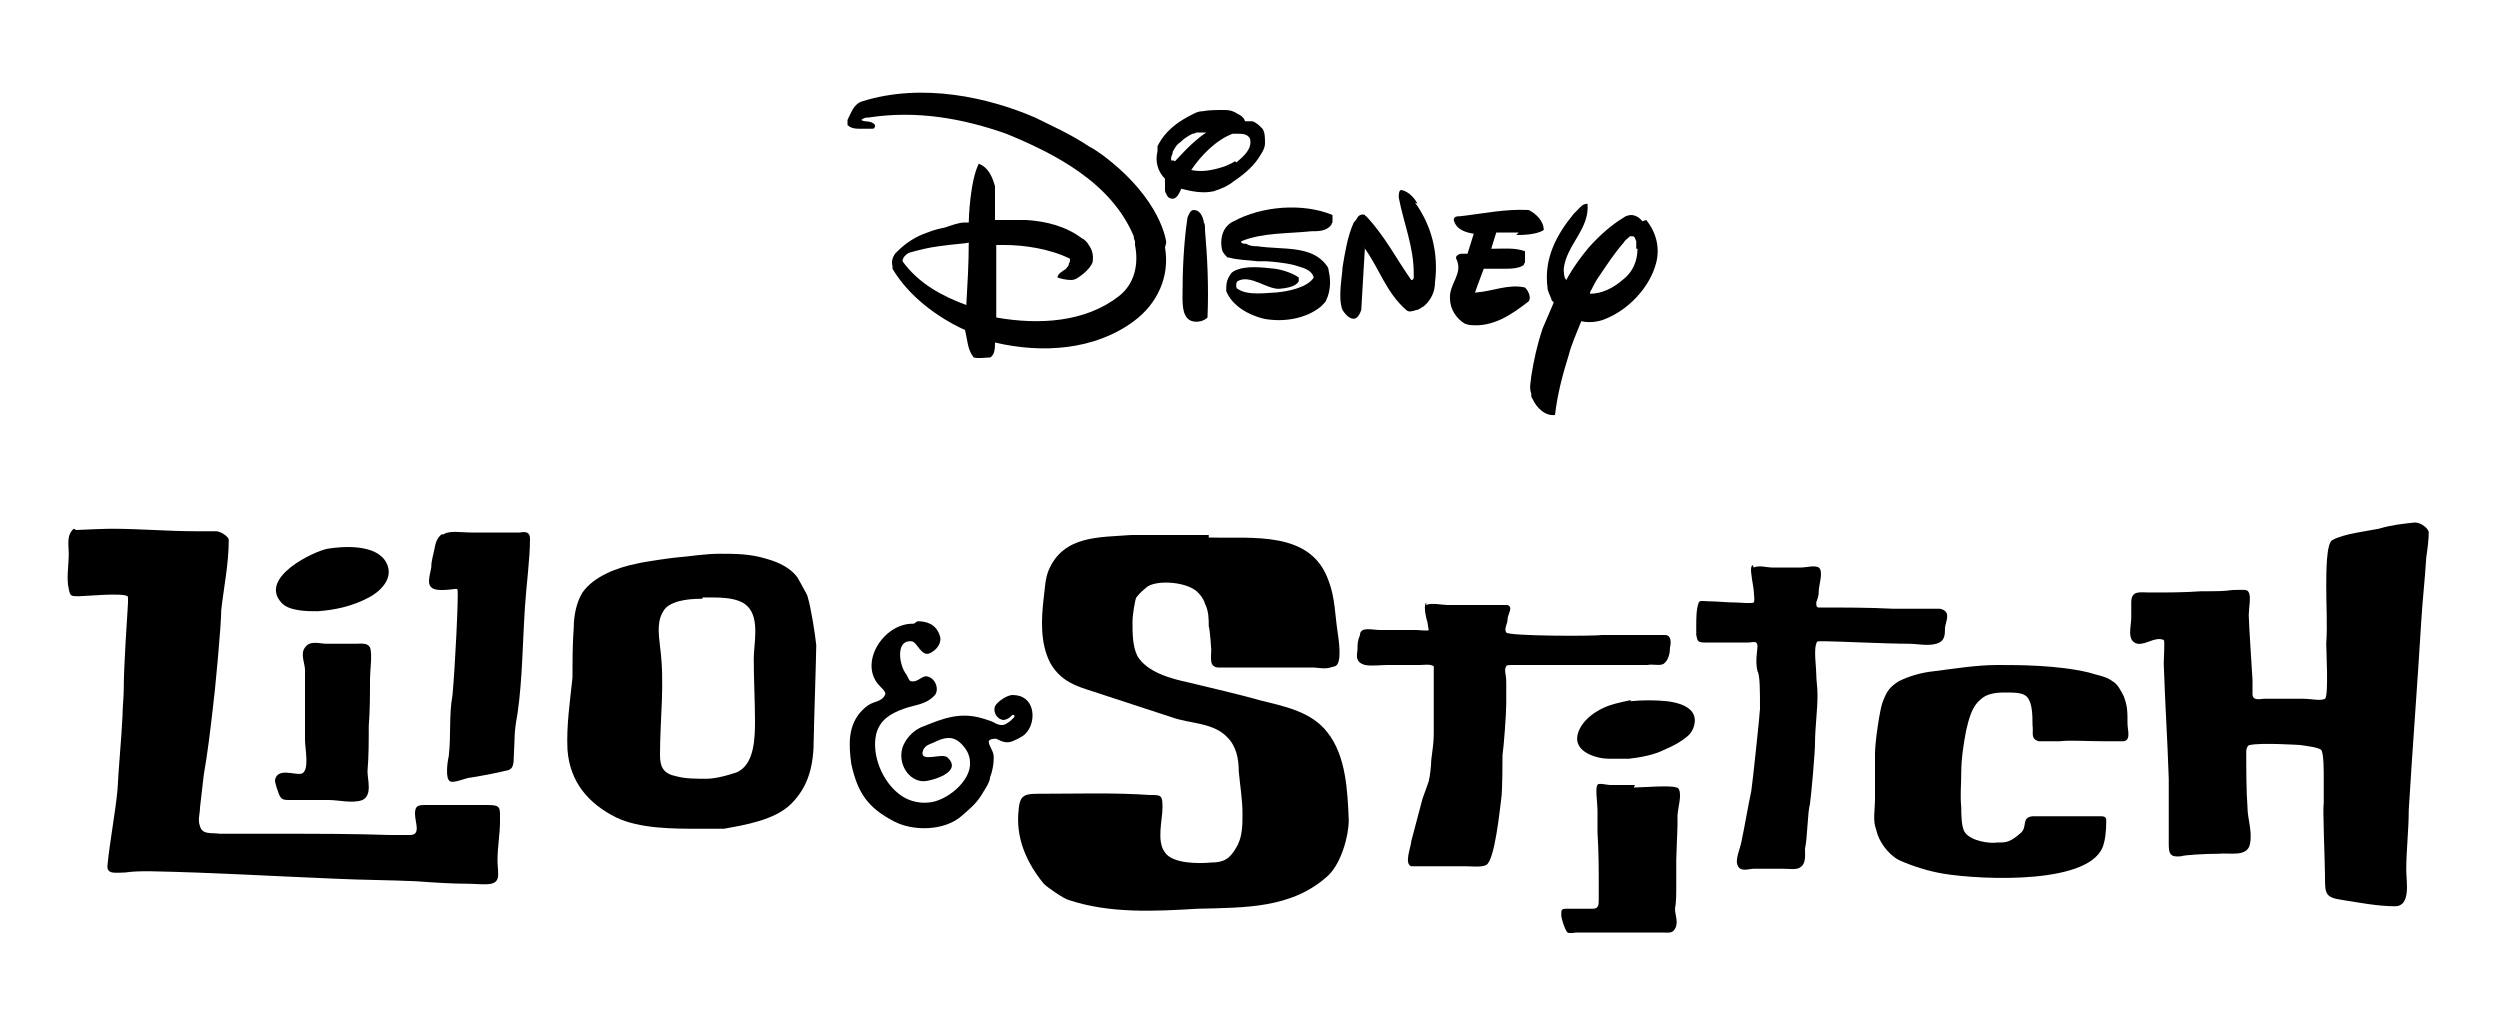<svg viewBox="0 0 200 82" xmlns="http://www.w3.org/2000/svg" data-name="LIVE BRANDS" id="LIVE_BRANDS">
  <path d="M194.3,42.5c0,.7-.1,1.4-.2,2.1-.1,1.7-.3,3.4-.4,5.1-.3,5-.7,10.1-1,15.1,0,1.6-.2,3.2-.2,4.8,0,.9.4,2.9-.9,2.9-1.4,0-2.9-.3-4.2-.5-1.4-.2-1.4-.5-1.4-1.9,0-1-.2-5.6-.1-5.8,0-.6,0-1.8,0-1.9,0-.9,0-2.1-.2-2.4-.2-.2-1-.3-1.7-.4,0,0-3.1-.2-4,0-.2,0-.3.3-.3.5,0,1.3,0,3.2.1,4.5,0,.9.4,1.9.2,2.9-.2,1.1-1.6.7-2.5.8-1.1,0-2.8.1-3,.2-.9.1-1-.2-1-1,0-.8,0-1.5,0-2.3,0-.9,0-1.9,0-2.9-.1-3.1-.3-6.1-.4-9.2,0-.6.1-1.8,0-1.9-.7-.3-1.4.4-2.1.3-.9-.2-.5-1.4-.5-2.1,0-.5,0-1,0-1.2,0-1,.7-.8,1.5-.8,1.4,0,2.7,0,4.1-.1,1.3,0,1.8,0,2.5-.1.8,0,1.2-.1,1.3.2.2.3,0,1.3,0,1.8,0,.7.3,5,.3,5.2,0,.4,0,.7,0,1.1,0,.4.2.5.9.4.3,0,2.3,0,3.1,0s1.4.2,1.8,0c.3-.2.1-3.8.1-4.4.1-1.6,0-2.9,0-4.6,0-1.1,0-3.5.5-3.7.9-.5,2.7-.7,3.7-.9,1-.3,1.9-.4,2.9-.5.5,0,1.1.5,1.1.8"></path>
  <path d="M6.1,42.4c0,0,2.1-.1,2.8-.1,2.3,0,4.5.2,6.8.2.5,0,1,0,1.6,0,.3,0,1,.4,1,.7,0,1.9-.4,3.8-.6,5.6,0,1.2-.5,6.6-.7,8.1-.2,1.7-.4,3.4-.7,5.1-.1.9-.2,1.8-.3,2.6,0,.5-.2,1,0,1.5.2.7.9.5,1.6.6.4,0,3.6,0,4.8,0,2.9,0,5.9,0,8.8.1,1.2,0,1.5,0,1.6,0,.9,0,.4-1,.4-1.7,0-.6.2-.7.8-.7,1,0,2,0,2.9,0,.7,0,1.4,0,2.1,0,1.1,0,1,.2,1,1.3,0,1-.2,2.1-.2,3.1s.3,1.7-.5,1.9c-.5.1-1.3,0-1.8,0-1.4,0-2.8-.1-4.2-.2-2.2-.1-4.3-.1-6.4-.2-5-.2-9.8-.5-14.9-.6-.7,0-1.3,0-2,.1-.7,0-1.5.2-1.4-.6.2-2,.6-4,.8-6,.1-2,.3-3.9.4-5.9,0-.7.1-1.5.1-2.2,0-1.9.3-6.1.3-6.2,0-.1.1-1.2,0-1.2-.4-.3-3.4,0-3.9,0-.6,0-.7,0-.8-.6-.2-.8,0-1.9,0-2.8,0-.7-.2-1.5.4-2"></path>
  <path d="M96.7,43c3.5.1,8.2-.6,9.6,3.5.5,1.3.5,2.7.7,4,.1.7.4,2.6-.2,2.8-.7.2-.7.2-1.7.1-1.2,0-3.9,0-5.1,0-.8,0-1.7,0-2.5,0-.8,0-.6-.8-.6-1.4,0-.1-.1-1.6-.2-1.9,0-.6,0-1.2-.3-1.8-.1-.4-.5-.9-.8-1.1-1-.7-3.2-.8-3.9-.2-.2.2-.4.3-.8.8-.1.2-.3,1.4-.3,1.9,0,1,0,2,.4,2.8.8,1.3,2.7,1.8,4.1,2.1,1.3.3,5,1.2,5.6,1.4,2,.5,4.2.9,5.5,2.6,1.5,1.9,1.6,4.7,1.7,7,0,1.3-.6,3.4-1.6,4.4-2.9,2.7-6.7,2.6-10.5,2.7-3.4.2-7,.4-10.3-.7-.4-.1-1.7-1-2-1.3-1.3-1.6-2.3-3.6-2-6,.1-1.2.6-1.2,1.8-1.2,2.9,0,5.8-.1,8.7.1.9,0,1,0,1,1s-.5,2.7.2,3.6c.6.9,2.7.9,3.7.8,1,0,1.5-.3,2-1.2.5-.8.5-1.8.5-2.7,0-1.1-.2-2.3-.3-3.4,0-1-.2-2-.9-2.7-1.1-1.2-3-1.1-4.4-1.6-1.8-.6-3.7-1.2-5.5-1.8-1.7-.6-3.3-.8-4.3-2.6-.8-1.6-.7-3.5-.5-5.2.1-.7.1-1.5.4-2.2,1.2-2.8,4.1-2.6,6.6-2.8.3,0,4.6,0,6.2,0"></path>
  <path d="M35.4,42.8c.5-.4,1.4-.2,2.3-.2,1.3,0,2.6,0,3.9,0,.5-.1.8,0,.8.5,0,1.6-.3,3.8-.4,5.4-.2,3-.2,5.8-.6,8.6-.3,1.6-.2,1.8-.3,3.5,0,.8-.2.9-.4,1-.8.2-1.8.4-3,.6-.4,0-1.4.5-1.7.3-.4-.2-.2-1.6-.1-2,.2-1.8,0-3.2.3-4.9.2-2.1.5-8.1.4-8.4,0-.2-.3,0-1.3,0-1.3,0-1-.8-.8-1.8,0-.6.2-1.1.3-1.7.1-.5.3-.8.6-1"></path>
  <path d="M26.2,43.9c1.2-.2,3.9-.4,4.7,1.1.7,1.3-.6,2.4-1.4,2.8-1.3.7-2.7,1-4.1,1.1-.8,0-2.3,0-2.9-.7-1.8-2,2.6-4.1,3.7-4.3"></path>
  <path d="M140.3,45.4c.4-.2,1.1,0,1.4,0,.3,0,1.9,0,2.4,0,.4,0,1.1-.2,1.4,0,.4.3,0,1.4,0,1.9,0,.4-.1.6-.2.9,0,.2,0,.4.2.4,2,0,4,0,6,.1.7,0,1.3,0,1.9,0,.6,0,1.2,0,1.8,0,.9.2.5.9.4,1.5,0,.6,0,1.1-.7,1.3-.7.2-1.5,0-2.2,0-1.7,0-5.9-.2-6.7-.2s-.6,0-.7.2c-.2.5,0,1.9,0,2.4,0,.6.1,1,.1,1.7,0,1.3-.2,2.6-.2,3.9,0,.7-.3,4.1-.4,4.8-.2.7-.2,2.7-.4,3.6,0,.5.1,1.2-.4,1.5-.3.2-.9.1-1.3.1-.8,0-1.6,0-2.4,0-.4,0-1.1.3-1.3-.3-.2-.4.2-1.3.3-1.8.3-1.4.5-2.7.8-4.1.1-.6.7-6.3.7-6.6,0-1.4,0-2.7-.2-3-.2-.8,0-1.7,0-2,0-.5-.4-.3-.7-.3-.3,0-.5,0-.7,0-.3,0-.7,0-1,0-.6,0-1.3,0-1.9,0-.6,0-.5-.3-.6-.6,0-.3,0-.5,0-.8,0-.5,0-1.3.2-1.8.1-.2.4-.1.7-.1.7,0,1.5.1,2.3.1.2,0,1.3.1,1.4,0,.1-.2,0-.7,0-.9,0-.3-.3-1.6-.2-1.9,0,0,0-.1.1-.2"></path>
  <path d="M57.6,44.3c1.2,0,2.4,0,3.7.4,1.1.3,2,.8,2.5,1.5.1.2.8,1.4.8,1.5.3,1,.6,3,.7,3.9,0,.9-.2,6.7-.2,7.5,0,2.1-.4,3.8-1.8,5.2-1.3,1.3-3.7,1.7-5.4,2-.6,0-1.3,0-1.9,0-2.2,0-4.8,0-6.7-.9-2.2-1.1-3.7-2.8-3.9-5.4-.1-1.9.2-3.9.4-5.8,0-1.3,0-2.7.1-4,0-.9.2-2,.7-2.8.9-1.3,2.8-2,4.3-2.3.8-.2,3.1-.5,3.2-.5,1.2-.1,2.3-.3,3.5-.3M56.2,47.9c-.5,0-2.3,0-3,.8-.7.9-.5,2-.4,3,.4,3,0,5.7,0,8.7,0,1,.3,1.5,1.3,1.7.7.2,1.6.2,2.4.2.2,0,.9,0,2.4-.5,1.5-.6,1.5-2.9,1.5-4.2s-.1-3.3-.1-4.9c0-1.2.5-3.2-.5-4.2-.8-.8-2.5-.7-3.6-.7"></path>
  <path d="M114.1,48.4c.4-.2,1.3,0,1.7,0s2.7,0,3.5,0c.3,0,1,0,1.3,0,.5.2,0,.7,0,1.2,0,.3-.3.7-.1,1,.2.3,7.2.3,7.6.2.4,0,.9,0,1.3,0,.9,0,1.8,0,2.7,0,.4,0,.8,0,1.1,0,.5,0,.5.6.4,1,0,.4-.1,1-.5,1.3-.3.2-.9,0-1.3.1-1.2,0-2.4,0-3.6,0-2.5,0-4.9,0-7.3,0-.1,0-.4,0-.4.1-.2.3,0,.6,0,1.3,0,.7,0,1.5,0,1.7,0,.8-.2,3.5-.3,4.1,0,.3,0,2.9-.1,3.5-.1.7-.5,4.9-1.2,5.3-.4.2-1.1.1-1.7.1-1,0-2.9,0-3.2,0s-1,0-1.1,0c-.6-.2,0-1.6,0-2,.3-1.1.6-2.3.9-3.4.1-.3.3-.8.5-1.4.1-.4.2-1.3.2-1.7.1-.8.2-1.4.2-2.1,0-1.8,0-4.3,0-5.4-.3-.2-.8-.1-1.1-.1-.9,0-1.7,0-2.6,0-.6,0-1.2.1-1.8,0-.7-.2-.7-.6-.6-1.2,0-.5,0-.7.2-1.2,0-.7,1-.4,1.6-.4,1,0,1.9,0,2.9,0,.3,0,.9.1,1,0,0,0-.1-.5-.1-.6,0,0-.4-1.3-.1-1.6,0,0,0,0,0,0"></path>
  <path d="M73.4,49.7c.7,0,1.5.2,1.8,1.2.1.3,0,.9-.7,1.3-.8.5-1.1-.9-1.6-.9-1.2-.1-1,1.7-.5,2.5.3.4.3.7.5.7.5.1.8-.4,1.2-.4.8.1,1.1,1.2.6,1.6-.7.7-1.6.7-2.4,1-1.1.4-1.9.9-2.2,2-.4,1.7.5,3.8,1.8,4.8.6.5,1.5.8,2.4.7,1.4-.1,3.4-1.7,3.3-3.2,0-.6-.3-1.1-.7-1.5-.7-.7-1.4-.5-2.2-.1-.5.2-.8.3-.9.8-.1.8,1.6,0,2,.4,1.3,1.2-1.4,1.9-1.9,1.9-1.2,0-2.1-1.4-1.7-2.7.2-.6.8-1.4,1.7-1.7,1.5-.6,2.9-1.2,4.8-.6.3.1.7.2,1,.4.5.2.7.1,1.1-.2.2-.2.5-.4.3-.5-.2-.1-.2.3-.8.4-.4,0-.9-.5-.7-1.1.2-.4,1-.9,1.4-.9,1.8,0,1.9,2,1.2,2.9-.2.3-.5.5-1.2.8-.5.2-.9,0-1.3-.2-.2,0-.5,0-.6.2,0,.2.1.4.2.6.1.2.2.4.2.7,0,.5-.1,1.1-.3,1.6,0,.3-.3.8-.5,1.1-.5.9-1,1.3-1.8,2-1.4,1.2-3.9,1.2-5.4.4-2.1-1.1-2.9-2.3-3.4-4.6-.2-1.5-.3-3.1.9-4.3.3-.3.6-.5.9-.6.3-.1.7-.2.9-.6.1-.2-.1-.4-.4-.7-1.8-1.8.3-5.1,2.7-5"></path>
  <path d="M28.4,51.5c.5,0,1-.1,1.2.3.2.5,0,1.9,0,2.5,0,1.3,0,2.5-.1,3.8,0,1.2,0,2.4-.1,3.6,0,.7.4,1.9-.4,2.3-.8.3-1.9,0-2.7,0-1,0-2.1,0-3.1,0-.5,0-.7,0-.9-.5-.1-.3-.3-.8-.3-1.1.2-1,1.5-.4,2.1-.5.7-.2.3-2,.3-2.7,0-2.3,0-3.4,0-5.6,0-.5-.4-1.3,0-1.8.4-.6,1.2-.3,1.7-.3.8,0,1.6,0,2.5,0"></path>
  <path d="M159.8,53.2c1.7,0,4.8,0,7.3.6.6.2,1.4.3,1.9.7.4.2.7.8.9,1.2.3.8.3,1.2.3,2.2,0,.5.3,1.3-.3,1.4-.4,0-1.2,0-1.6,0-1.4,0-2.7-.1-3.5,0-1.1,0-1.4,0-1.7,0-.7-.2-.4-.7-.5-1.3,0-.7,0-1.7-.4-2.2-.3-.4-1-.4-1.8-.4s-1.5.1-2,.6c-.7.6-.9,1.6-1.1,2.4-.2,1-.4,2.3-.4,3.4,0,1.1-.1,1.7,0,2.8,0,.5,0,1.6.3,2,.5.7,2,.9,2.6.8.7,0,1,0,1.9-.8.5-.5,0-1.2.9-1.3.6,0,1.4,0,2,0,1.2,0,2.4,0,3.5,0,.4,0,.4.2.4.4,0,.8-.1,1.5-.2,1.8-.8,3.3-9.7,2.9-12.8,2.4-1.2-.2-2.5-.6-3.6-1.1-.9-.5-1.6-1.5-1.8-2.4-.3-.8-.1-1.6-.1-2.5,0-.6,0-3.1,0-3.6,0-1,.4-3.6.6-4.1.3-.8.5-1.2,1.3-1.7.8-.4,1.8-.7,2.8-.8,1.6-.2,3.4-.5,5.1-.5"></path>
  <path d="M130.4,56.1c1-.1,2-.1,3,0,.7.1,1.6.3,2,.9.4.6.1,1.5-.4,1.9-.6.5-1.2.8-1.9,1.1-.8.4-1.9.6-2.8.7-.5,0-1.1,0-1.6,0-.9,0-2.8-.5-2.5-1.9.3-1.3,1.8-2.2,3-2.5.4-.1.8-.2,1.3-.3"></path>
  <path d="M130.7,63c.6,0,3-.2,3.4,0,.3,0,.3.5.3.7,0,.4-.2,1.2-.2,1.6,0,.2,0,.4,0,.6,0,.5-.1,2.5-.1,2.9,0,.7,0,1.5,0,2.1s0,1.3-.1,1.8c0,.5.3,1.1,0,1.6-.2.4-.6.3-1,.3-2,0-6.5,0-6.8,0-.2,0-.6.1-.8,0-.2-.2-.5-1.1-.5-1.4,0-.4,0-.5.4-.5.5,0,1,0,1.4,0,.2,0,.5,0,.7,0,.5,0,.5-.3.5-.8s0-.4,0-.8c0-1.6,0-2.9-.1-4.5,0-.6,0-1.2,0-1.8,0-.5-.2-1.8,0-2,0-.2.8,0,1,0,.4,0,1.8,0,2,0"></path>
  <path d="M96.3,17.7c-.1-.4-.3-.9-.8-.9-.3,0-.4.4-.5.6-.3,2-.4,4.2-.4,6.3,0,.7,0,1.8.8,2,.4.1.9,0,1.2-.3.1-2.4,0-4.7-.2-7,0-.3,0-.5-.1-.6"></path>
  <path d="M121.3,18.8c.4,0,1.6,0,2.2-.4,0-.7-.6-1.3-1.2-1.6-1.9-.1-3.7.3-5.5.5-.2,0-.5,0-.5.3.2.8,1,1,1.6,1.1h0c0,0-.5,1.6-.5,1.6h-.1s-.2,0-.2,0c0,0-.1,0-.2,0-.2,0-.5.2-.4.4.6,1.2-.6,2-.5,3.2,0,.8.5,1.6,1.2,2,0,0,.3.1.4.1,1.8.2,3.3-.8,4.7-1.9.2-.3,0-.8-.3-1.1-1.3-.3-2.6.3-3.9.4h0s-.1,0-.1,0c.1-.3.4-1.1.7-1.9.2,0,.5,0,.8,0,.3,0,.6,0,.7,0,.6,0,1.3,0,1.7-.3,0,0,0-.1.1-.2,0-.2,0-.6,0-.9-.8-.3-1.7-.2-2.6-.2h-.1s.4-1.3.4-1.3h1.8Z"></path>
  <path d="M131.4,17.7c0,0-.1-.1-.2-.2-.2-.2-.5-.3-.7-.3-.2,0-.5.1-.6.2-1,.6-1.9,1.4-2.8,2.4,0,0,0,0,0,0-.5.6-1.2,1.5-1.8,2.6-.2-.2-.2-.7-.2-.9.2-1.9,2.1-3.2,1.9-5.2-.4,0-.6.3-.8.5,0,0-.2.2-.3.3-1.4,1.7-2.4,3.6-2.1,5.9,0,.3.2.6.3.9,0,.1.1.2.2.3-.3.7-.6,1.4-.9,2.1-.4,1.2-.7,2.5-.9,3.8,0,.3-.2.9,0,1.4,0,.2,0,.3.1.4.3.7,1,1.4,1.8,1.3.2-1.7.6-3.2,1.1-4.8.2-.8.6-1.7,1-2.7.9.2,1.7-.1,1.7-.1,2-.7,3.8-2.6,4.3-4.6.3-1.2,0-2.4-.8-3.4M131,19.9h0c0,1-.4,1.9-1.2,2.5-.7.6-1.6,1.1-2.6,1.1,0,0,0-.2.1-.3.2-.4.4-.8.7-1.2.6-.9,1.2-1.8,1.9-2.6,0,0,0,0,0,0,0,0,0,0,0,0,.1-.2.3-.3.5-.5,0,0,.1,0,.2,0h0c.2,0,.2.2.3.4,0,.1,0,.3,0,.6"></path>
  <path d="M100.9,10.2h0s0,0-.1-.1h0s-.3-.3-.6-.4c0,0,0,0-.1,0-.2,0-.3,0-.4,0s0,0-.1,0c-.1-.4-.6-.6-.6-.6-.3-.2-.6-.3-1-.3h0c-.7,0-1.3,0-1.8.1-.4,0-.7.2-.9.3-1.8.9-2.4,1.9-2.7,2.5,0,0,0,0,0,0,0,0,0,.1,0,.2,0,.1,0,.2,0,.2-.2.8,0,1.6.6,2.2,0,0,0,.3,0,.5,0,.1,0,.3,0,.4,0,0,0,.2.1.3.1.3.3.4.5.4.4,0,.6-.6.7-.8.8.2,1.7.4,2.6.2.6-.2,1.1-.4,1.6-.8.9-.6,1.7-1.3,2.2-2.2.2-.3.3-.6.3-.8,0-.5,0-.9-.2-1.2M93.8,12.8s0,0,0,.1c-.2-.1-.1-.4,0-.6,0-.2.1-.3.1-.3.1-.2.3-.5.5-.6.3-.3.6-.5,1-.7,0,0,.2,0,.3-.1,0,0,0,0,0,0,0,0,.3,0,.6,0h0c0,0,.1,0,.2,0-1.2.8-2.2,2-2.5,2.3M98.8,12.9c-.3.2-.6.3-.8.4-.9.3-1.8.5-2.7.3.8-1.2,2-2.4,3.3-2.9,0,0,.2,0,.4,0,.4,0,.8,0,1,.4.2.8-.5,1.4-1.1,1.9"></path>
  <path d="M113.4,16.3c-.2-.4-.7-1-1.3-1.1-.2,0-.2.4-.2.6.4,2.1,1.2,3.9,1.2,6.1,0,0,0,.2,0,.3,0,0,0,.2-.2.2-1.2-1.7-2.1-3.5-3.6-5.1,0,0-.1,0-.1-.1-.2-.1-.5,0-.6.2,0,0-.1.2-.3.4-.5,1.1-.7,2.4-.9,3.6,0,.6-.4,2.4,0,3.4.2.3.5.7.9.7.3,0,.5-.4.6-.7l.3-5.1v.2c1.2,1.7,1.7,3.5,3.3,4.9.2.2.5.1.8,0,.2,0,.4-.2.6-.3.6-.5.9-1.2.9-1.9.3-2.4-.3-4.6-1.6-6.4"></path>
  <path d="M106.6,17.3s0,0,0-.1c0,0,0,0,0,0-2.4-1-5.7-.7-7.9.5-.7.3-1,1-1,1.7,0,.1,0,.4.1.7.1.2.3.4.4.5,0,0,0,0,.1,0,.7.2,1.5.2,2.3.3.4,0,.7,0,.7,0,1.5.1,2.2.3,2.2.3h0c.6.2,1.4.3,1.6,1,0,0,0,0,0,0-.5.8-2,1.1-3,1.2-.6,0-2.3.3-3.1-.3-.1,0-.1-.2-.1-.3,0,0,0,0,0,0h0c0-.1,0-.2.1-.3,0,0,0,0,0,0,1-.6,2.4.7,3.4.6,1.1-.1,1.4-.4,1.5-.6,0-.2,0-.3,0-.3-.4-.3-1.2-.6-1.9-.7-1-.1-2.4-.3-3.3.2,0,0-.2.1-.3.3-.2.3-.3.6-.3,1,0,0,0,.2,0,.3.5,1.2,1.8,1.9,3,2.2,1.6.3,3.4,0,4.6-1,.2-.2.4-.4.4-.5.3-.6.4-1.5.2-2.3,0-.2-.1-.4-.2-.5-1.2-1.6-3.5-1.2-5.5-1.5-.2,0-.6,0-.9-.2-.2,0-.3,0-.4-.1,0,0,0,0,0,0h0s0,0,0-.1c0,0,0,0,0,0,1.7-.7,3.7-.6,5.6-.8.6,0,1.2,0,1.6-.5,0,0,0,0,0,0h0s0,0,0,0c0,0,0-.1.1-.2,0,0,0,0,0-.1h0s0,0,0,0h0Z"></path>
  <path d="M93.3,19.4h0s-.3-3.4-5.1-7c0,0,0,0,0,0,0,0,0,0,0,0-.3-.2-.7-.5-1.1-.7-1.5-1-3.1-1.7-4.3-2.3-3.7-1.6-9-2.8-13.8-1.3-.7.2-.9.9-1.2,1.5,0,0,0,.3,0,.4.3.3.7.3,1.1.3.2,0,.5,0,.8,0,.2,0,.3,0,.3-.3,0,0,0,0,0,0-.3-.4-.8-.2-1.1-.4,0,0,0,0,0,0,0,0,0,0,0,0h0c.1-.1.3-.2.5-.2,0,0,0,0,0,0,0,0,0,0,.1,0,0,0,0,0,0,0,3.9-.6,7.6.1,11,1.3,3.9,1.6,8.4,3.9,10.2,8.2,0,.1,0,.2.1.4,0,0,0,0,0,0,0,0,0,0,0,0,0,0,0,.2,0,.3,0,0,0,0,0,0,.3,1.5,0,3.1-1.3,4.1-2.7,2.1-6.4,2.3-9.8,1.7v-4.7c0-.2,0-.8,0-1,0,0,0,0,0-.1.4,0,.6,0,.7,0,1.5,0,3.6.3,5.2,1.1,0,0,0,0,0,.1,0,0,0,0,0,0,0,0,0,.2-.1.3h0s0,0,0,.1c-.1.2-.2.2-.2.3-.3.2-.7.4-.7.7s0,0,0,0c.3.1.7.2,1.1.2,0,0,.2,0,.4-.1.5-.3,1.1-.8,1.3-1.3.1-.5,0-1-.3-1.4-.1-.2-.4-.5-.5-.5-1.3-1-2.9-1.4-4.5-1.5-1,0-1.7,0-2.2,0h-.2s-.1,0-.1,0v-2.7c-.2-.7-.5-1.5-1.3-1.8-.7,1.4-.8,4.4-.8,4.7,0,0-.2,0-.3,0-.5,0-1,.2-1.6.4-.5.1-.9.2-1.4.4-.9.3-1.7.8-2.4,1.5,0,0-.1.1-.2.2-.2.3-.3.6-.2,1,0,0,0,.1,0,.2,1.3,2.2,3.6,3.9,5.8,4.9.2.8.2,1.6.7,2.2.4.1.9,0,1.3,0,.4-.2.4-.8.4-1.2,0,0,0,0,0,0,3.8.9,8,.6,11.1-1.7,1.9-1.4,2.9-3.6,2.5-5.9M77.3,24.4c-1.9-.7-3.8-1.7-5.1-3.5,0,0,0,0,0,0h0s0,0,0,0c0-.3.3-.6.6-.7.7-.2,1.5-.4,2.3-.5,1.4-.2,2.1-.2,2.4-.3,0,1.7-.1,3.3-.2,5.1"></path>
</svg>